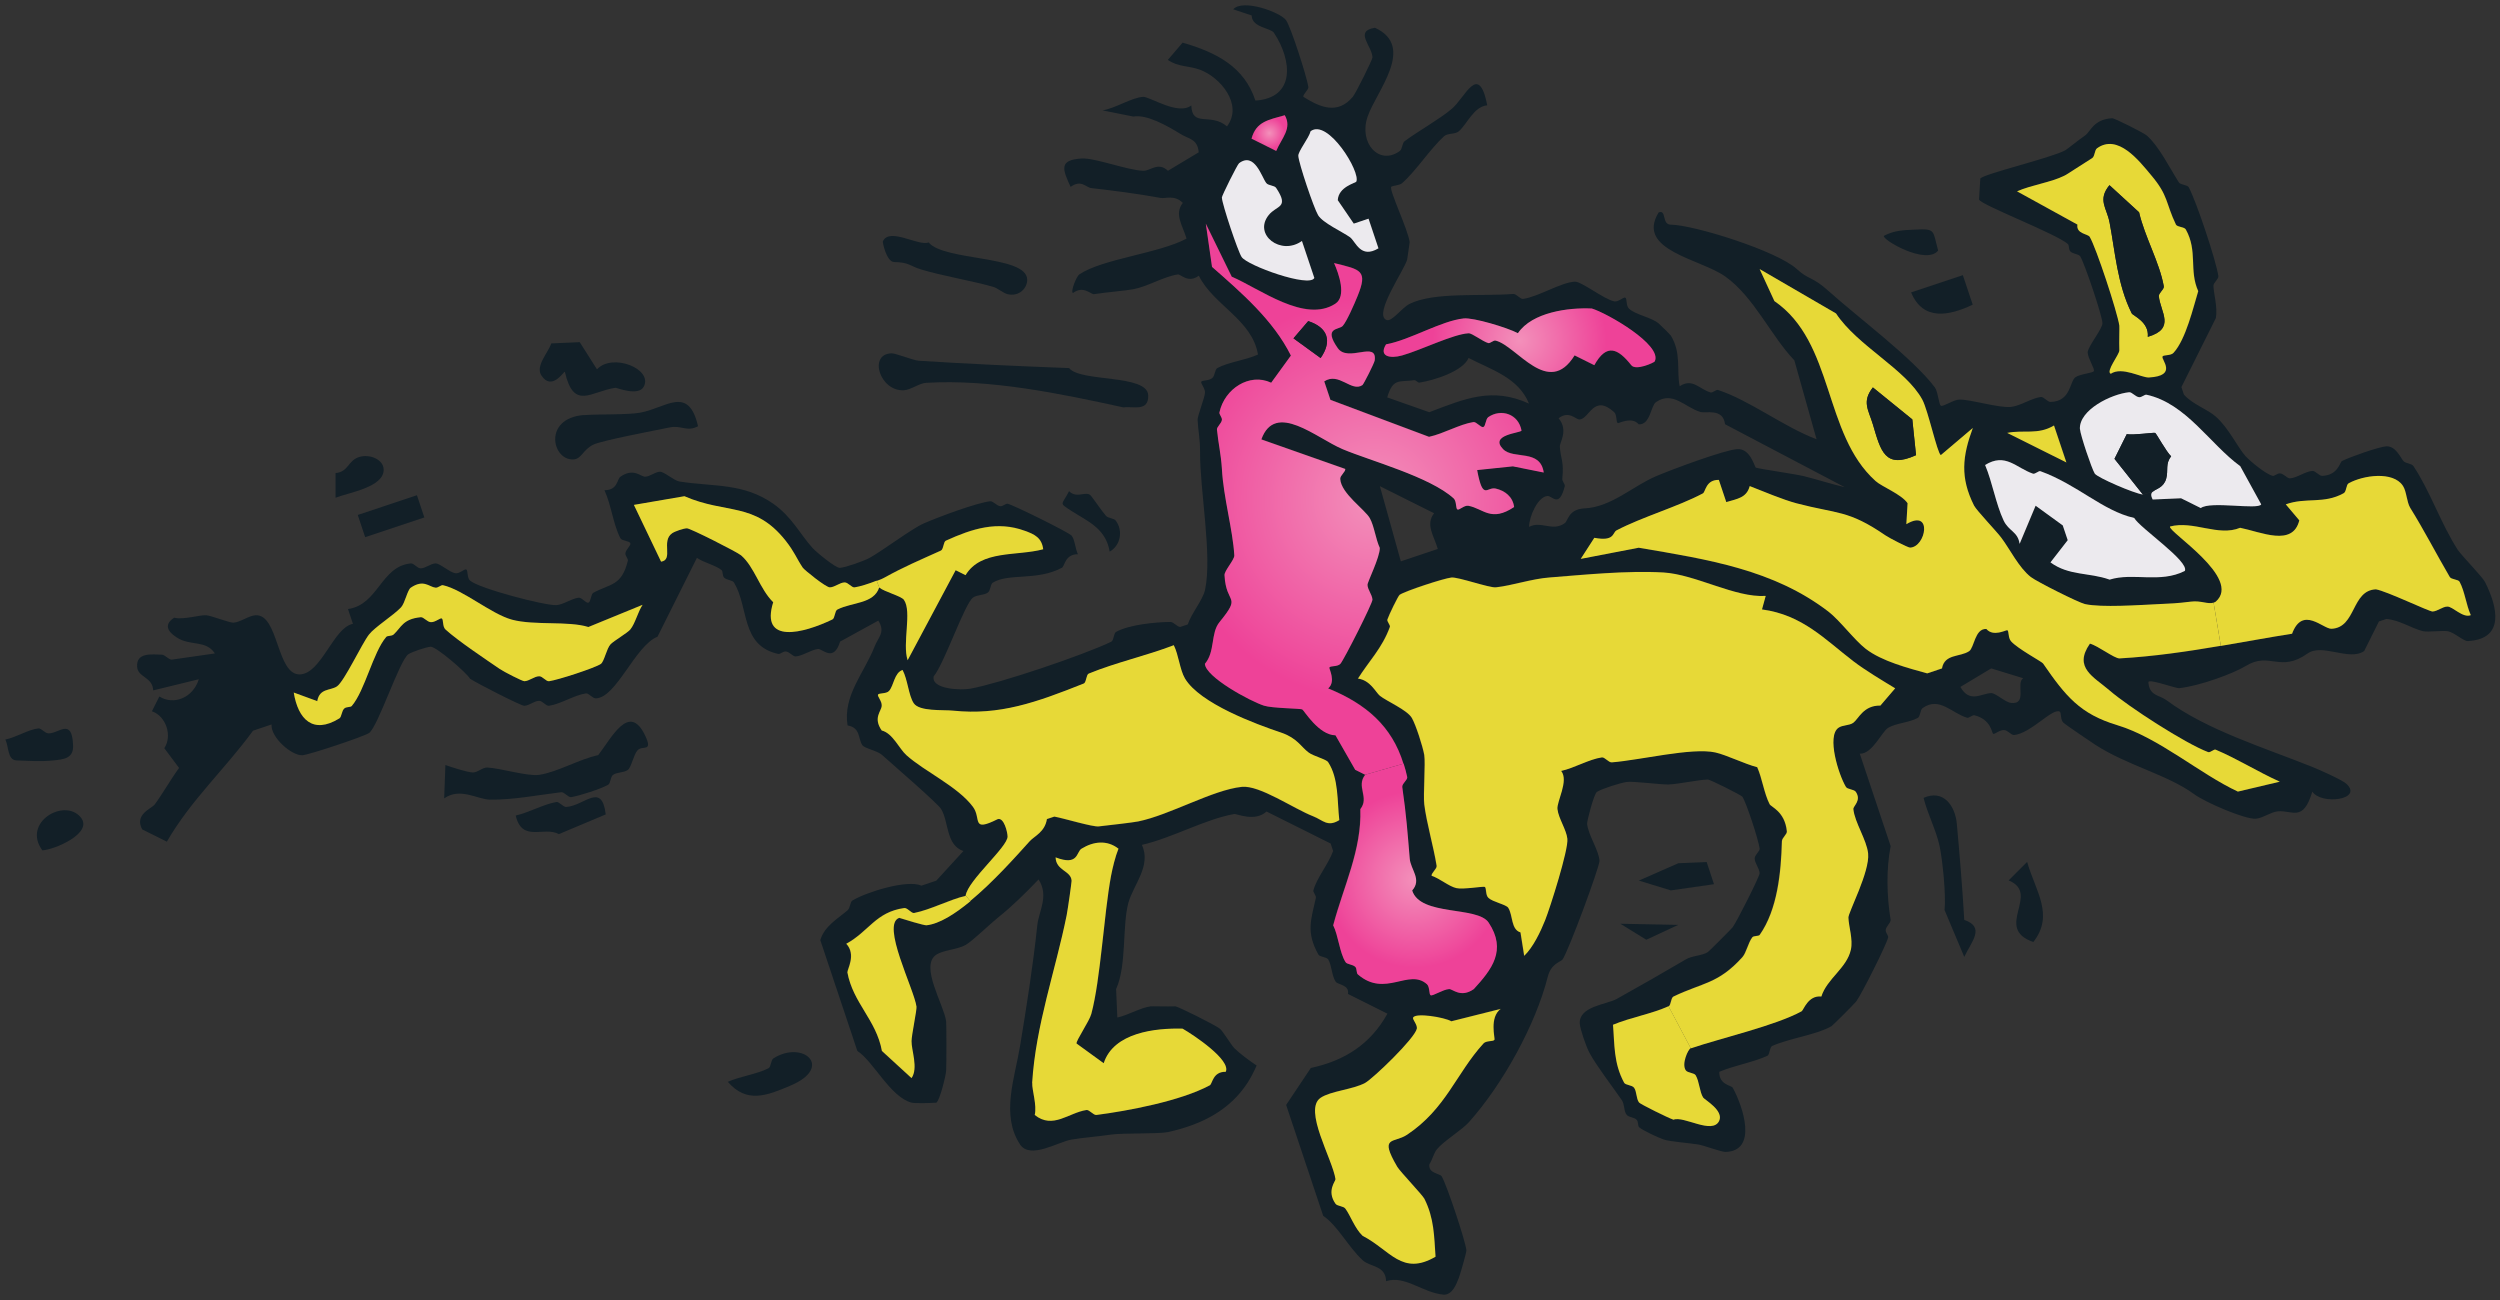 <?xml version="1.0" encoding="UTF-8"?><svg id="Layer_2" xmlns="http://www.w3.org/2000/svg" xmlns:xlink="http://www.w3.org/1999/xlink" viewBox="0 0 242.14 125.92"><rect x="0" y="0" width="242.14" height="125.92" fill="#333333" stroke="none"/><defs><style>.cls-1{fill:url(#New_Gradient_Swatch_3-2);}.cls-2{fill:url(#New_Gradient_Swatch_3-4);}.cls-3{fill:url(#New_Gradient_Swatch_3-3);}.cls-4{fill:#e7d937;}.cls-5{fill:#eceaee;}.cls-6{fill:#121f27;}.cls-7{fill:url(#New_Gradient_Swatch_3);}</style><radialGradient id="New_Gradient_Swatch_3" cx="133.11" cy="48.35" fx="133.11" fy="48.35" r="22.15" gradientUnits="userSpaceOnUse"><stop offset="0" stop-color="#f390ba"/><stop offset=".88" stop-color="#ee4298"/></radialGradient><radialGradient id="New_Gradient_Swatch_3-2" cx="137.05" cy="85.18" fx="137.05" fy="85.18" r="9.72" xlink:href="#New_Gradient_Swatch_3"/><radialGradient id="New_Gradient_Swatch_3-3" cx="122.95" cy="12.89" fx="122.95" fy="12.89" r="1.73" xlink:href="#New_Gradient_Swatch_3"/><radialGradient id="New_Gradient_Swatch_3-4" cx="147.18" cy="32.96" fx="147.18" fy="32.96" r="9.56" xlink:href="#New_Gradient_Swatch_3"/></defs><g id="Layer_1-2"><path class="cls-6" d="M7.8,79.14c-1.6-1.87-5.68.53-3.7,3.22,1.11-.04,5.03-1.66,3.7-3.22Z"/><path class="cls-6" d="M.51,71.62c.34.62.2,2,1.08,2.03,1.14.03,2.3.14,3.58,0,.99-.1,1.95-.18,1.91-1.43-.09-2.79-1.41-1.14-2.39-1.19-.35-.01-.68-.5-.96-.48-.99.1-2.18.88-3.22,1.08Z"/><path class="cls-6" d="M178.64,47.18c-1.31-.31-2.6-.73-3.92-1.06-.85-.21-4.44-.72-4.66-.83-.12-.06-.52-1.87-1.79-1.79-1.24.07-6.37,1.98-7.88,2.63-2.24.95-4.33,2.99-6.92,3.11-1.57.08-1.58,1.19-1.91,1.43-1.19.86-2.29-.26-3.46.36,0-1.01.86-2.94,1.79-2.99.47-.03,1.12,1.23,1.67-.96.04-.18-.27-.46-.24-.72.17-1.72-.16-1.87-.24-3.1-.03-.42.86-1.56-.12-2.75,1.03-.78,1.64.13,2.03.12.95-.05,1.35-2.51,3.34-.72.3.26.18.98.36,1.07.1.05,1.35-.68,2.03.12,1.12.07,1.17-1.8,1.67-2.15,1.63-1.12,2.81.51,4.3.95.52.16,2.2-.4,2.39,1.19l11.56,6.08ZM14.96,77.94c-.29.38-1.97.94-1.19,2.39l2.39,1.19c2.36-4.07,5.57-6.95,8.35-10.75l1.79-.6c-.09,1.26,1.96,3.04,2.99,2.98.65-.04,5.9-1.79,6.45-2.15.86-.57,2.96-7.08,3.82-7.64.35-.23,1.73-.69,2.15-.72.52-.03,3.44,2.47,3.82,3.1.62.42,4.96,2.64,5.25,2.62.49-.02.95-.47,1.43-.48.33-.01.67.52.96.48,1.15-.17,2.43-1.03,3.58-1.2.28-.04.63.49.96.48,1.99-.05,3.8-5.1,5.97-5.97l3.82-7.64c.67.47,1.83.72,2.39,1.19.14.12.06.53.24.72.25.26.81.24.96.48,1.47,2.43.63,6.12,4.3,6.92.19.03.46-.27.72-.24.36.03.68.49.96.48.65-.04,1.45-.63,2.15-.72.45-.05,1.51,1.34,2.15-.72l3.7-2.03c.71,1.12.01,1.57-.36,2.51-.99,2.54-3.08,4.74-2.62,7.64,1.27.22,1.01,1.27,1.43,1.91.22.32,1.48.55,1.91.95,1.05.94,5.42,4.71,5.73,5.25.75,1.24.45,3.48,2.15,4.06l-2.63,2.87-1.43.48c-1.36-.61-5.29.6-6.69,1.44-.23.14-.2.73-.48.96-1.02.86-2.21,1.52-2.63,2.87l3.59,10.74c1.57,1.02,3.21,4.49,5.26,5.01.34.08,1.86.04,2.39,0,.34-.23.92-2.6.95-3.1.04-.71.03-4.54,0-4.78-.23-1.65-2.58-5.36-.96-6.45.71-.47,2.07-.49,2.87-.96.67-.39,2.37-2.05,3.1-2.63,1.35-1.07,2.69-2.39,3.94-3.7,1.03,1.58.03,3.06-.12,4.42-.41,3.9-1.07,8.07-1.67,11.7-.5,3.07-1.89,6.7,0,9.55.99,1.48,3.72-.28,5.01-.48,1-.17,2.51-.29,3.82-.48,1.07-.16,4.56-.05,5.49-.24,3.35-.74,6.03-2.16,7.74-4.82.31-.5.6-1.04.85-1.63-.64-.42-1.65-1.17-2.15-1.67-.35-.36-1.12-1.68-1.43-1.91-.43-.34-4.06-2.16-4.3-2.15-.79.03-2.26-.02-2.39,0-1.01.14-2.15.85-3.22,1.08l-.12-2.75c1.04-2.29.58-6.1,1.19-8.36.49-1.76,2.24-3.57,1.31-5.61,2.91-.66,6.12-2.49,8.95-2.99.23-.04,1.99.8,3.12-.24l6.21,3.1.24.72c-.44,1.26-1.6,2.62-1.91,3.82-.05.18.28.49.24.72-.47,2.13-.97,3.31.24,5.49.13.25.79.22.96.48.35.6.34,1.61.72,2.15.2.31,1.34.28,1.19,1.19l3.82,1.91c-1.65,2.97-4.15,4.55-7.42,5.26l-2.39,3.58,3.59,10.74c1.42.97,2.4,2.98,3.82,4.3.74.68,2.23.48,2.27,2.03,1.84-.61,3.57,1.16,5.63,1.31.82-.03,1.18-1.03,1.43-1.67.18-.51.73-2.43.72-2.63-.12-1-1.89-6.3-2.39-7.16-.18-.3-1.35-.28-1.19-1.19.29-.43.41-1.06.72-1.43.61-.77,2.4-1.85,3.1-2.63,3.26-3.64,6.46-9.42,7.64-14.09.32-1.28,1.25-1.43,1.43-1.67.27-.37,1.17-2.61,2-4.83.82-2.21,1.58-4.42,1.58-4.72-.06-1.02-1.08-2.48-1.2-3.58-.03-.24.66-2.91.95-3.1.45-.3,2.25-.87,2.87-.96.65-.1,3.24.26,4.06.24,1.05-.04,2.76-.44,3.82-.48.18-.01,3.24,1.51,3.34,1.67.4.61,1.55,4.14,1.67,5.01.04.27-.49.63-.48.96,0,.46.45.95.48,1.43.02.29-2.24,4.76-2.62,5.25-.1.13-2.25,2.29-2.39,2.39-.54.36-1.56.35-2.15.72-2.02,1.19-4.64,2.69-6.68,3.82-.99.55-3.68.71-3.58,2.39.03.54.64,2.31.96,2.87.68,1.25,2.24,3.28,3.11,4.54.29.42.18,1.1.48,1.43.2.25.72.22.96.48.18.19.09.58.24.72.37.32,1.83,1,2.39,1.19.58.2,2.57.35,3.34.48.58.1,2.21.72,2.63.72,3.16-.08,1.7-4.4.71-6.21-.15-.26-1.33-.27-1.31-1.55,1.47-.62,3.23-.9,4.66-1.55.24-.11.21-.85.48-.96,1.69-.75,4.32-1.08,5.73-1.91.15-.1,2.18-2.12,2.39-2.39.5-.65,2.94-5.51,3.1-6.21.03-.19-.27-.46-.24-.72.03-.34.45-.63.48-.96-.38-2.29-.44-4.94,0-7.16l-2.99-8.95c1.22.04,2.12-2.13,2.75-2.51.78-.46,2.05-.5,2.87-.96.25-.13.21-.77.48-.96,1.61-1.13,2.83.52,4.3.95.18.05.5-.3.72-.24,1.61.41,1.67,1.73,1.79,1.79.16.08.63-.39,1.07-.36.35.01.68.5.96.48,1.64-.16,3.7-2.63,4.42-2.27.18.09.05.8.36,1.07.33.3,2.66,1.85,3.1,2.15,3.11,2.01,7.01,2.9,9.55,4.77,1.14.83,4.91,2.44,5.97,2.39.65-.04,1.46-.65,2.15-.72,1.4-.13,2.45,1.09,3.34-1.91.85,1.31,4.9.8,3.34-.72-.38-.39-2.62-1.38-3.34-1.67-4.56-1.83-10.25-3.58-14.09-6.44-.75-.56-1.7-.41-1.79-1.79.13-.31,2.67.64,2.99.6,1.98-.21,5.25-1.42,6.45-2.15,2.31-1.42,3.3.69,5.97-1.2,1.43-1.03,4.02.76,5.49-.24l1.43-2.87.72-.24c1.24.08,2.52.95,3.58,1.19.43.09,1.91-.09,2.39,0,.58.1,1.52.97,1.91.95,3.62-.18,2.91-3.29,1.67-5.73-.22-.46-2.26-2.55-2.63-3.1-1.64-2.54-2.69-5.72-4.3-8.12-.15-.25-.71-.23-.96-.48-.29-.32-.74-1.48-1.67-1.43-.67.03-3.58,1.05-4.3,1.43-.18.09-.37,1.38-1.91,1.43-.31,0-.65-.51-.96-.48-.69.06-1.5.68-2.15.72-.28.01-.6-.45-.96-.48-.26-.03-.54.28-.72.24-.67-.17-2.15-1.39-2.63-1.91-.74-.82-1.64-2.74-2.87-3.82-.83-.74-2.31-1.22-3.1-2.15l-.24-.72,3.34-6.69c.17-1.07-.19-2.21-.24-3.1-.01-.33.52-.67.48-.96-.22-1.5-2.14-7.26-2.87-8.6-.13-.25-.79-.22-.96-.48-.88-1.38-1.94-3.53-3.11-4.54-.3-.26-3.15-1.69-3.34-1.67-1.83.1-2.1,1.31-2.63,1.67-.65.45-1.8,1.38-1.91,1.43-1.39.76-8,2.31-8.24,2.75l-.12,2.03c.21.53,7.41,3.28,8.6,4.3.14.12.06.53.24.72.25.26.81.24.96.48.43.7,2.12,5.71,2.15,6.45.04.55-1.44,2.29-1.43,2.87.03.57.71,1.59.6,1.79-.1.2-1.32.27-1.79.6-.56.4-.42,2.33-2.39,2.39-.33.01-.67-.52-.96-.48-.92.12-1.95.85-2.87.96-1.18.13-3.84-.72-5.01-.71-.55,0-1.57.71-1.79.6s-.27-1.35-.6-1.79c-2.12-2.82-7.47-6.79-10.27-9.31-1.64-1.48-1.91-1.05-3.1-2.15-1.93-1.76-9.95-4.26-12.18-4.29-.93,0-.39-1.48-1.19-1.19-2.27,3.68,4.08,4.51,6.45,6.21,2.79,1.99,4.42,5.75,6.69,8.12l2.15,7.64c-3.12-1.16-6.5-3.78-9.55-4.77-.18-.05-.51.3-.72.24-1.08-.32-1.75-1.42-2.99-.6-.3-1.59.17-3.21-.84-4.89-.04-.08-1.06-1.09-1.19-1.19-.68-.59-2.24-.84-2.87-1.43-.31-.28-.18-.98-.36-1.07s-.67.44-1.07.36c-.98-.19-3.18-1.94-3.82-1.91-1.38.08-3.47,1.44-5.01,1.67-.28.04-.65-.5-.96-.48-3.1.25-7.67-.21-10.03.96-.8.4-1.74,1.81-2.27,1.55-1.25-.58,1.81-4.9,2.03-5.85.02-.17.24-1.57.24-1.67-.13-1.18-1.98-4.99-1.79-5.37.33-.16.81-.12,1.07-.36,1.32-1.15,2.72-3.33,4.06-4.54.34-.31,1.07-.16,1.43-.48.82-.72,1.44-2.39,2.75-2.51-.85-4.23-2.11-.77-3.46.36-1.19,1-3.25,2.15-4.54,3.11-.25.18-.22.77-.48.96-1.99,1.44-4-.77-3.11-3.34.84-2.45,4.7-6.78.71-8.6-2.05.32-.28,1.75-.24,2.87,0,.21-1.61,3.47-1.91,3.82-1.47,1.75-3.16,1.02-4.78,0-.08-.24.52-.67.48-.96-.16-1.04-1.68-5.74-2.15-6.45-.52-.77-4.19-2.12-5.13-1.07l1.79.6c.01,1.17,1.83,1.2,2.15,1.67,1.79,2.69,2.09,6.32-1.79,6.57-1.08-3.29-3.8-4.67-7.05-5.61l-1.43,1.67c1,.7,1.96.54,3.1.95,1.97.72,4.22,3.37,2.63,5.49-1.62-1.37-3.37.15-3.46-2.03-1.26,1-4.03-.86-4.66-.83-1.11.06-2.71,1.12-3.94,1.31l2.99.6c1.28-.24,3.28.89,4.54,1.67.84.53,1.67.47,1.79,1.79l-2.98,1.79c-.95-.9-1.72.03-2.39,0-1.51-.04-4.69-1.27-5.97-1.19-2.21.14-1.87,1.01-1.07,2.75,1.06-.75,1.45.06,2.03.12,2.19.25,4.37.53,6.69.95.43.09,1.35-.33,2.15.48-.86,1.1-.01,2.19.36,3.46-2.69,1.44-8.14,1.95-10.39,3.47-.26.17-.88,1.67-.61,1.8,1.02-.77,1.75.16,2.04.11,1.29-.2,3.12-.34,3.82-.48,1.4-.27,2.92-1.22,4.3-1.43.28-.04,1,.9,2.03.12,1.39,2.84,5.17,4.26,5.73,7.64-1.21.55-2.85.72-3.94,1.31-.24.13-.22.72-.48.96-.33.29-.99.2-1.07.36-.09.16.38.64.36,1.07-.04.51-.74,2.27-.72,2.63.06,1.16.24,1.73.24,3.1-.03,3.69,1.2,10.05.48,13.37-.22.99-1.33,2.27-1.67,3.34l-.73.24c-.29.02-.63-.49-.96-.48-1.37.01-3.98.25-5.25.96-.25.13-.22.84-.48.96-2.78,1.32-10.61,3.97-13.61,4.54-.94.18-3.85.06-3.58-1.19,1.04-1.26,3-7.07,3.82-7.64.4-.28,1.06-.2,1.43-.48.27-.19.23-.81.48-.96,1.53-.94,4.28-.15,6.69-1.44.27-.14.29-1.32,1.55-1.31-.27-.56-.29-1.38-.6-1.79-.19-.28-5.64-2.98-6.21-3.1-.18-.04-.46.27-.72.24-.35-.05-.68-.5-.96-.48-1.28.13-5.04,1.53-6.45,2.15-1.13.49-4.03,2.67-5.25,3.34-.55.3-2.33.93-2.87.96-.41.02-2.24-1.49-2.63-1.91-1.2-1.32-2.01-3.03-3.82-4.3-2.88-2.02-5.76-1.64-9.07-2.15-.56-.09-1.5-.97-1.91-.95-.49.02-.95.47-1.43.48-.43.01-1.11-.89-2.39,0-.34.23-.24,1.31-1.55,1.31.66,1.42.85,3.33,1.55,4.66.13.25.88.24.96.48.07.21-.43.59-.48.96-.03.26.28.54.24.72-.6,2.47-1.7,2.22-3.34,3.11-.25.13-.24.88-.48.96s-.66-.53-.96-.48c-.71.1-1.51.69-2.15.72-1.04.07-7.5-1.61-8.36-2.38-.31-.28-.18-.98-.36-1.07s-.67.44-1.07.36c-.58-.1-1.5-.97-1.91-.95-.49.02-.97.47-1.43.48-.33.01-.67-.51-.96-.48-2.91.27-3.14,4-6.09,4.42l.48,1.43c-1.89.36-3.05,4.82-5.13,4.9-2.28.08-2.05-5.85-4.3-5.73-.67.04-1.48.68-2.15.72-.36.02-2.13-.68-2.63-.72-.66-.04-2.18.46-3.1.24-.89.56-.82,1.23.24,1.91,1.33.87,2.81.21,3.7,1.55l-4.18.6c-.32,0-.64-.47-.96-.48-.92-.02-2.51-.26-2.39,1.19.07,1.02,1.52.97,1.55,2.27l4.42-1.08c-.55,1.79-2.42,2.55-3.82,1.67l-.72,1.43c1.37.47,2,2.37,1.2,3.58l1.43,1.91c-.82,1.12-1.61,2.53-2.39,3.58ZM32.87,69.58c-2.56,1.58-4,.09-4.42-2.51l2.27.83c.22-1.27,1.27-1.01,1.91-1.43.72-.49,2.41-4.12,3.1-5.02.58-.74,2.38-1.86,3.1-2.63.4-.43.62-1.68.95-1.91,1.24-.85,1.77-.08,2.39,0,.26.03.54-.28.72-.24,1.92.42,4.66,2.79,6.69,3.34,2.18.58,5.46.1,7.4.71l5.25-2.15c-.47.69-.71,1.8-1.19,2.39-.26.32-1.58,1.09-1.91,1.43-.4.43-.62,1.68-.95,1.91-.61.4-4.14,1.55-5.01,1.67-.28.04-.63-.49-.96-.48-.48.01-.94.46-1.43.48-.18.01-2-.92-2.39-1.19-1.24-.85-4.11-2.76-5.25-3.82-.31-.28-.18-.98-.36-1.07-.16-.08-.63.39-1.07.36-.36-.03-.68-.5-.96-.48-1.75.17-1.89,1-2.63,1.67-.19.18-.6.1-.72.24-1.28,1.49-2.06,5.2-3.34,6.69-.12.14-.53.06-.72.24-.27.24-.24.81-.48.96ZM64.03,54.4l-2.63-5.49,4.89-.84c4.07,1.77,6.79.52,9.79,4.29.92,1.15,1.04,1.66,1.67,2.63.16.24,2.25,1.92,2.63,1.91.49-.02.97-.47,1.43-.48.33-.01.69.52.96.48.49-.06,1.42-.36,2.14-.65.3-.1.56-.22.73-.31,1.97-1.09,3.26-1.62,5.49-2.63.26-.12.23-.84.48-.96,2.59-1.18,4.99-1.93,7.64-.96.96.34,1.65.68,1.79,1.79-2.56.69-6.04.04-7.52,2.51l-.96-.48-4.65,8.72c-.54-1.63.44-4.71-.36-5.85-.26-.38-1.85-.76-2.39-1.19-.52,1.62-2.63,1.42-4.06,2.15-.25.13-.22.84-.48.96-2.82,1.35-7.01,2.44-5.73-1.67-1.31-1.29-1.8-3.41-3.11-4.54-.39-.33-4.96-2.64-5.25-2.62-.33.01-1.16.29-1.43.48-1.09.75.16,2.57-1.07,2.75ZM85.41,101.79c-.54-3.02-2.81-4.64-3.35-7.64-.05-.25.87-1.68-.12-2.75,2.19-1.19,2.84-3.07,5.61-3.46.3-.05.69.53.96.48,1.65-.33,3.36-1.27,5.01-1.67.22-1.48,4.09-4.73,4.06-5.73,0-.41-.34-1.88-.96-1.67-2.6,1.3-1.55-.06-2.39-1.19-1.47-1.98-4.67-3.42-6.45-5.01-.71-.64-1.32-2.11-2.39-2.39-.86-1.24-.04-1.85,0-2.39.03-.44-.44-.92-.36-1.07.09-.18.81-.06,1.07-.36.47-.52.51-1.76,1.31-2.03.49.93.57,2.46,1.08,3.22.55.81,2.84.61,3.82.72,4.5.47,8.04-.79,12.65-2.63.25-.1.23-.86.48-.96,2.66-1.09,5.56-1.72,8.24-2.75.47.97.57,2.36,1.08,3.22,1.44,2.42,6.88,4.42,9.33,5.25,1.54.53,1.9,1.36,2.63,1.91.49.38,1.71.66,1.91.95,1.04,1.58.87,3.84,1.08,5.61-1.14.71-1.59,0-2.51-.36-1.95-.76-5.19-3.04-6.93-2.86-2.82.29-6.95,2.72-10.04,3.35-.48.09-2.85.37-3.82.48-.59.06-3.36-.78-4.3-.95l-.72.24c-.19,1.26-1.22,1.65-1.67,2.15-1.38,1.52-3.57,3.98-5.76,5.79-1.51,1.25-3.01,2.2-4.26,2.33-.21.02-2.1-.54-2.63-.72-1.79.61,1.43,6.87,1.67,8.6.04.33-.47,2.76-.48,3.34-.02.89.67,2.61,0,3.58l-2.87-2.63ZM100.22,108c.23-.94-.28-2.44-.24-3.1.34-5.59,2.28-10.96,3.34-16.24.1-.53.48-3.18.48-3.34-.05-.99-1.51-.95-1.55-2.27,2.23.86,1.98-.51,2.51-.84,1.17-.72,2.48-.86,3.58,0-.31.77-.56,1.81-.72,2.63-.7,3.78-1,10.02-1.91,13.37-.19.71-1.52,2.61-1.43,2.87l2.63,1.91c.96-2.98,5.01-3.41,7.64-3.35,1.08.62,4.71,3.04,4.18,4.18-1.27-.02-1.28,1.17-1.55,1.31-2.85,1.53-7.96,2.48-10.98,2.87-.29.03-.67-.52-.96-.48-1.74.26-3.27,1.89-5.01.48ZM129.36,116.58c-.89-1.26.03-2.18,0-2.39-.28-1.95-3.14-6.73-1.44-7.88,1-.67,3.1-.79,4.31-1.44.77-.42,4.8-4.29,5.01-5.26.06-.4-.45-.9-.36-1.07.23-.49,3.04-.04,3.7.36l4.78-1.2c-1.12.82-.53,2.85-.6,2.99-.1.18-.81.06-1.07.36-2.65,2.91-3.61,6.31-7.4,8.84-1.3.87-2.74.05-.95,3.1.27.47,2.41,2.7,2.63,3.1.95,1.89.94,3.62,1.08,5.61-3.25,1.9-4.38-.65-7.06-2.02-.77-.71-1.19-1.99-1.67-2.63-.19-.27-.77-.22-.96-.48ZM122.43,68.35c-1.35-.43-5.69-2.78-5.73-4.06,1.03-1.19.55-2.99,1.43-4.06,2.19-2.69.63-1.6.48-4.54-.03-.42.96-1.48.95-1.91-.14-2.46-1.06-5.65-1.2-8.36-.1-1.54-.34-2.41-.48-3.82-.04-.27.43-.59.48-.96.01-.25-.29-.53-.24-.72.5-2.29,2.92-3.86,5.01-2.87l1.91-2.63c-1.71-3.43-4.78-6.08-7.64-8.59l-.6-4.18,2.51,5.13c2.73,1.18,7.09,4.53,10.03,2.62,1.12-.72.33-2.93-.12-3.94,2.6.64,3.3.71,2.27,3.22-.29.71-1.04,2.44-1.43,2.87-.36.4-1.91.11-.48,2.15.99,1.43,3.84-.77,3.58,1.19-.04.26-1.08,2.32-1.19,2.39-1.07.72-2.27-1.3-3.7-.36l.6,1.79,9.55,3.58c1.41-.3,2.93-1.21,4.3-1.43.28-.04.72.56.96.48.22-.07.21-.77.48-.96,1.23-.84,2.93-.33,3.22,1.31-.12.24-3.15.39-1.79,1.79,1.01,1.04,3.6-.06,3.94,2.27l-2.99-.6-3.46.36c.56,3.01.93,1.6,1.79,1.79.9.2,1.67.79,1.79,1.79-2.22,1.49-2.96.16-4.42-.12-.41-.08-.9.45-1.07.36s-.06-.79-.36-1.07c-2.29-2.1-8.12-3.66-10.75-4.77-2.53-1.06-6.54-4.68-7.88-.95l8.12,2.86c.08.24-.5.63-.48.96.06,1.41,2.4,2.98,2.87,3.82.43.8.54,1.97.96,2.87.02.91-1.2,3.3-1.19,3.58.02.49.45.95.48,1.43.02.34-2.76,5.83-3.1,6.21-.28.31-.98.18-1.07.36-.06.1.67,1.35-.12,2.03,3.66,1.48,6.17,3.64,7.29,7.29.14.42.25.86.35,1.31.04.27-.53.66-.48.96.4,2.79.5,4.39.72,6.92.07,1.07,1.2,2.02.24,3.1.79,2.51,6.32,1.49,7.4,3.1,1.79,2.69.3,4.56-1.43,6.45-1.26.89-2.04-.01-2.39,0-.59.03-1.59.7-1.79.6-.18-.09-.07-.81-.36-1.07-1.75-1.57-4.05,1.33-6.69-.95-.15-.11-.07-.52-.24-.72-.25-.26-.83-.24-.96-.48-.57-.92-.68-2.53-1.2-3.58.99-3.75,2.76-7.27,2.62-11.22.91-1.15-.45-2.2.48-3.34l-.96-.48-1.91-3.34c-1.63-.02-3.04-2.4-3.22-2.51-.18-.09-2.96-.11-3.7-.36ZM133.65,67.39c-.41-.33-.92-1.52-2.15-1.67,1.05-1.68,2.36-2.96,3.1-5.02.05-.18-.31-.53-.24-.72.15-.45,1.04-2.29,1.19-2.39.56-.37,4.26-1.59,5.01-1.67.64-.06,3.66,1.02,4.3.95,1.6-.17,3.46-.82,5.25-.96,3.25-.25,7.42-.68,10.98-.48,3.13.18,6.98,2.47,9.91,2.27l-.36,1.31c3.91.52,6.1,2.91,8.84,5.01,1.15.88,2.79,1.85,4.06,2.63l-1.43,1.67c-1.65-.03-2.12,1.3-2.63,1.67-.39.28-1.03.19-1.43.48-1.16.8,0,4.53.72,5.73.15.25.79.22.96.48.57.86-.27,1.37-.24,1.67.13,1.3,1.29,2.97,1.43,4.3.18,1.75-1.93,5.74-1.91,6.21.03.89.46,2.12.24,3.1-.4,1.79-2.32,2.8-2.86,4.54-1.29-.13-1.72,1.32-1.91,1.43-2.53,1.37-7.7,2.57-10.74,3.59-.24.08-.91,1.53-.48,2.15.18.25.81.23.96.48.35.61.36,1.59.72,2.15.14.22,2.03,1.26,1.55,2.27-.66,1.35-3.42-.52-4.42-.12-.5-.16-3.24-1.52-3.34-1.67-.28-.4-.2-1.06-.48-1.43-.2-.26-.83-.24-.96-.48-1.04-1.91-.91-3.78-1.08-5.61,1.7-.72,3.72-1.04,5.37-1.79.24-.11.22-.84.48-.96,2.83-1.36,4.34-1.22,6.68-3.82.38-.44.55-1.38.95-1.91.12-.17.6-.08.72-.24,1.73-2.47,2.07-6.08,2.15-9.07,0-.33.51-.67.48-.96-.19-1.93-1.53-2.34-1.67-2.63-.53-1.05-.71-2.47-1.2-3.58-1.21-.31-3.01-1.2-4.06-1.43-2.27-.5-7.3.74-10.03.96-.31.02-.67-.52-.96-.48-1.25.18-2.66,1.04-3.94,1.31.77.95-.45,2.98-.36,3.7.1.9.86,1.97.96,2.87.12,1.05-1.68,6.7-2.15,7.88-.45,1.13-1.16,2.63-2.03,3.46l-.36-2.27c-.94-.28-.72-1.67-1.19-2.39-.22-.32-1.48-.55-1.91-.95-.31-.28-.18-.98-.36-1.07-.14-.07-2.11.27-2.75.12-.74-.17-1.61-.94-2.39-1.19-.08-.24.51-.67.48-.96-.29-1.88-.98-4.17-1.2-5.97-.11-.88.13-3.99,0-4.78-.15-.85-.8-2.9-1.2-3.58-.46-.78-2.45-1.62-3.1-2.15ZM120.26,24.89c-.36-.53-1.88-5.09-1.91-5.73-.01-.18,1.51-3.22,1.67-3.34,1.5-1.13,2.19,1.34,2.63,1.91.19.27.79.22.96.48,1.32,1.96.06,1.66-.72,2.63-1.52,1.9,1.19,3.96,3.22,2.51l1.2,3.58c-.47.97-6.5-1.2-7.04-2.03ZM123.6,14.62l-2.39-1.19c.45-1.68,1.67-1.82,3.22-2.27.72,1.27-.3,2.22-.83,3.46ZM135.68,54.37l-2.03-7.28,5.25,2.62c-.86,1.1-.01,2.19.36,3.46l-3.58,1.2ZM127.67,20.83c-.42-.71-1.87-5.01-1.91-5.73-.03-.44,1.02-1.72,1.19-2.39,1.67-1.25,4.88,3.98,4.42,4.89-.06.12-1.73.49-1.79,1.79l1.55,2.27,1.43-.48.96,2.87c-1.74,1.05-2.19-.66-2.75-1.07-.72-.52-2.67-1.4-3.1-2.15ZM138.42,39.92l-4.06-1.43c.57-1.92,1.16-1.45,2.63-1.67.14-.01.33.25.48.24,1.48-.23,4.24-1.12,4.77-2.39,2.21,1.15,4.83,1.9,5.85,4.42-3.56-1.62-6.18-.49-9.67.84ZM135.79,34.43c-1.18.33-2.26.08-1.55-1.07,2.34-.43,5.31-2.27,7.52-2.51.95-.1,4.23.89,5.25,1.43,1.38-2.04,4.9-2.5,7.16-2.39,1.42.42,6.9,3.53,6.09,5.13-.05.1-1.83.93-2.27.36-1.28-1.61-2.38-2.16-3.58,0l-1.91-.95c-2.54,4.11-5.58-.91-7.64-1.43-.22-.06-.53.29-.72.24-.59-.18-1.57-.97-1.91-.95-1.5.09-4.63,1.64-6.45,2.15ZM158.72,53.05l-5.61,1.08,1.31-2.03c1.99.38,1.74-.5,2.15-.72,2.5-1.31,5.93-2.3,8.36-3.58.27-.14.27-1.33,1.55-1.31l.72,2.15c1.07-.32,1.97-.41,2.27-1.55,1.35.53,3.19,1.31,4.54,1.67,3.95,1.04,4.98.63,8.6,3.1.39.27,2.19,1.19,2.39,1.19,1.54-.05,2.21-3.81-.36-2.27l.12-2.03c-.61-.88-2.49-1.59-3.1-2.15-5.09-4.57-3.96-13.42-9.8-17.43l-1.43-3.1,7.4,4.3c2.08,3.15,6.76,5.41,8.36,8.35.57,1.05,1.44,5.17,1.79,5.37l3.1-2.63c-1.01,2.74-1.25,4.8.12,7.52.24.48,2.15,2.47,2.63,3.1.84,1.11,1.7,2.91,2.87,3.82.58.45,4.61,2.48,5.25,2.62,1.59.35,5.25.09,7.16,0,1.13-.05,1.74-.07,3.1-.24.96-.12,1.65.28,2.19.1.07-.02.13-.06.2-.1,2.64-2.27-4.69-6.81-4.42-7.28,2.3-.62,4.66,1,6.81.12,2.04.41,5.1,1.86,5.73-.72l-1.31-1.55c1.97-.71,3.67,0,5.61-1.08.27-.14.22-.82.48-.96,1.43-.79,4.31-1.19,5.25.24.36.54.35,1.56.72,2.15,1.33,2.14,2.5,4.42,3.82,6.68.15.26.84.22.96.48.49.93.63,2.23,1.08,3.22-.76.32-1.76-.86-2.27-.83-.48.01-.95.45-1.43.48-.36,0-4.46-1.98-5.49-2.15-2.39.1-1.89,3.72-4.3,3.82-.82.03-2.81-2.26-3.82.48-2.32.36-4.61.79-6.9,1.18-3.23.55-6.47,1.03-9.81,1.22-.49.02-2.1-1.24-2.87-1.43-1.63,2.33.37,3.21,1.91,4.54,1.79,1.54,7.29,5.11,9.55,5.97.2.06.56-.32.72-.24,2.12.9,4.1,2.16,6.21,3.1l-4.06.96c-3.69-1.72-7.65-5.23-11.7-6.44-3.58-1.08-4.98-2.78-7.17-5.97-.12-.17-2.46-1.42-3.1-2.15-.29-.33-.18-1-.36-1.07-.1-.05-1.35.68-2.03-.12-1.12-.07-1.17,1.82-1.67,2.15-.88.59-2.37.24-2.63,1.67l-1.43.48c-1.74-.48-4.38-1.14-5.97-2.39-1.07-.84-2.49-2.74-3.58-3.58-5.31-4.08-11.67-5.06-18.39-6.2ZM189.88,66.53l2.98-1.79,3.1.95c-.75.48.46,2.58-1.19,2.39-.55-.06-1.48-.96-1.91-.95-.97.03-2.07,1.01-2.99-.6ZM194.06,50.41c-.76-1.64-1.08-3.69-1.79-5.37,1.99-1.24,3.01.27,4.66.83.2.06.54-.31.72-.24,3.57,1.3,6.03,3.84,9.08,4.53.52.95,5.37,4.21,4.9,5.13-2.41,1.22-5.01.13-7.28.84-2-.71-3.95-.36-5.73-1.67l1.67-2.15-.48-1.43-2.63-1.91-1.55,3.7c-.17-1.2-1.05-1.21-1.55-2.27ZM200.15,44.8l-5.73-2.86c1.58-.33,2.97.22,4.54-.72l1.2,3.58ZM202.89,45.87c-.31-.48-1.39-3.73-1.43-4.3-.1-1.88,3.06-3.41,4.77-3.58.27-.02.59.43.96.48.26.03.54-.28.72-.24,3.85.84,6.15,4.8,9.08,6.92l2.03,3.7c-.28.56-4.96-.35-5.85.36l-1.91-.95-2.75.12c-.22-.42-.16-.63.04-.78l-.99.3c-.89-.12-4.39-1.64-4.66-2.03ZM201.21,21.76l-5.85-3.22c1.44-.65,3.29-.87,4.66-1.55.25-.13,1.86-1.2,2.63-1.67.26-.15.22-.77.48-.96,2.01-1.43,4.06,1.2,5.25,2.62,1.67,1.98,1.38,2.66,2.39,4.77.13.25.82.21.96.48,1.16,2.1.29,3.95,1.2,5.97-.47,1.53-1.18,4.66-2.39,5.97-.26.3-.98.18-1.07.36-.15.3,1.5,1.87-1.31,2.03-.73.05-2.6-1.09-3.7-.36-.52-.21.85-1.88.83-2.27-.04-.8.02-2.26,0-2.39-.19-1.33-2.24-7.55-2.87-8.6-.18-.3-1.34-.28-1.19-1.19Z"/><path class="cls-4" d="M28.45,67.07c.42,2.6,1.86,4.09,4.42,2.51.23-.14.21-.72.48-.96.19-.18.6-.1.72-.24,1.28-1.49,2.06-5.2,3.34-6.69.12-.14.53-.06.72-.24.74-.68.88-1.5,2.63-1.67.27-.02.6.45.96.48.44.03.92-.44,1.07-.36.18.09.05.8.36,1.07,1.15,1.06,4.01,2.97,5.25,3.82.39.27,2.21,1.2,2.39,1.19.49-.02.95-.47,1.43-.48.33-.01.67.52.96.48.87-.12,4.4-1.27,5.01-1.67.34-.23.55-1.48.95-1.91.33-.34,1.65-1.11,1.91-1.43.48-.59.73-1.7,1.19-2.39l-5.25,2.15c-1.95-.61-5.22-.13-7.4-.71-2.02-.55-4.77-2.92-6.69-3.34-.18-.04-.46.27-.72.24-.62-.07-1.14-.85-2.39,0-.34.23-.55,1.48-.95,1.91-.72.77-2.52,1.89-3.1,2.63-.7.9-2.39,4.53-3.1,5.02-.64.43-1.69.16-1.91,1.43l-2.27-.83Z"/><path class="cls-6" d="M32.5,45.82v2.39c1.24-.5,4.72-1.01,4.66-2.75-.04-1-1.4-1.51-2.39-1.19-1.09.35-1,1.43-2.27,1.55Z"/><path class="cls-6" d="M43.14,74.11l-.12,3.22c1.54-1.09,3.21.09,4.42.12,2.2.04,4.68-.45,6.92-.72.3-.03.67.52.96.48.89-.16,2.83-.78,3.58-1.2.25-.13.21-.77.48-.96.39-.28,1.03-.19,1.43-.48.34-.23.55-1.48.95-1.91.46-.5,1.52.24.72-1.43-1.54-3.22-3.23.22-4.54,1.91-1.86.39-3.94,1.65-5.73,1.91-1.12.16-3.73-.65-5.01-.71-.47-.02-.97.51-1.43.48-.56-.04-1.97-.49-2.63-.72Z"/><rect class="cls-6" x="34.86" y="48.86" width="6.04" height="2.27" transform="translate(-13.88 14.56) rotate(-18.45)"/><path class="cls-6" d="M49.95,79c.63,2.63,2.71,1,4.18,1.79l4.54-1.91c-.39-3.17-2.03-.86-3.82-.72-.31.02-.67-.52-.96-.48-1.27.22-2.63,1.01-3.94,1.31Z"/><path class="cls-6" d="M74.43,103.47c-1.15.58-2.71.77-3.94,1.31,1.84,2.12,3.77,1.35,6.09.36,4.2-1.78,1.19-4.44-1.67-2.63-.26.17-.22.82-.48.96Z"/><path class="cls-6" d="M53.39,33.27c-.3.9-1.56,2.19-.95,3.1,1.01,1.54,2.18-.43,2.27-.36.87,3.79,2.52,1.89,4.9,1.55.14-.01,2.24.86,2.75-.12.88-1.72-3.04-3.28-4.54-1.67l-1.67-2.63-2.75.12Z"/><path class="cls-6" d="M56.5,40.2c-3.91.34-3.04,4.41-.95,4.3.78-.05.9-.93,1.91-1.43.77-.39,5.82-1.35,7.4-1.67,1.16-.24,1.68.47,2.75-.12-.93-4.03-3.12-1.75-5.61-1.31-1.2.22-4.15.13-5.49.24Z"/><path class="cls-4" d="M61.4,48.91l2.63,5.49c1.23-.18-.02-2,1.07-2.75.27-.19,1.1-.47,1.43-.48.29-.02,4.86,2.29,5.25,2.62,1.3,1.12,1.8,3.25,3.11,4.54-1.28,4.11,2.92,3.02,5.73,1.67.26-.12.22-.82.48-.96,1.43-.73,3.54-.53,4.06-2.15l-.25-.65c-.72.29-1.65.58-2.14.65-.27.04-.63-.49-.96-.48-.46,0-.94.46-1.43.48-.38.01-2.46-1.67-2.63-1.91-.64-.96-.76-1.47-1.67-2.63-3-3.77-5.72-2.52-9.79-4.29l-4.89.84Z"/><path class="cls-4" d="M82.07,94.15c.54,3,2.8,4.62,3.35,7.64l2.87,2.63c.67-.97-.02-2.7,0-3.58,0-.58.52-3.01.48-3.34-.24-1.73-3.46-7.98-1.67-8.6.52.17,2.42.74,2.63.72,1.25-.13,2.76-1.09,4.26-2.33l-.44-.53c-1.66.4-3.37,1.34-5.01,1.67-.26.05-.66-.53-.96-.48-2.77.39-3.42,2.27-5.61,3.46.99,1.06.07,2.5.12,2.75Z"/><path class="cls-4" d="M85.4,68.36c-.03.54-.86,1.15,0,2.39,1.07.27,1.68,1.75,2.39,2.39,1.78,1.6,4.98,3.03,6.45,5.01.84,1.13-.21,2.49,2.39,1.19.61-.2.95,1.26.96,1.67.04,1-3.84,4.25-4.06,5.73l.44.53c2.2-1.81,4.38-4.26,5.76-5.79.45-.5,1.48-.89,1.67-2.15l.72-.24c.94.17,3.71,1.02,4.3.95.98-.11,3.34-.38,3.82-.48,3.09-.63,7.22-3.06,10.04-3.35,1.73-.18,4.98,2.1,6.93,2.86.92.36,1.37,1.07,2.51.36-.21-1.77-.04-4.03-1.08-5.61-.2-.3-1.42-.57-1.91-.95-.73-.55-1.09-1.38-2.63-1.91-2.45-.82-7.89-2.82-9.33-5.25-.5-.86-.6-2.25-1.08-3.22-2.68,1.03-5.58,1.66-8.24,2.75-.25.1-.23.86-.48.96-4.61,1.84-8.15,3.1-12.65,2.63-.98-.1-3.27.1-3.82-.72-.5-.76-.58-2.29-1.08-3.22-.81.27-.84,1.51-1.31,2.03-.26.3-.98.18-1.07.36-.08.16.39.63.36,1.07Z"/><path class="cls-4" d="M99.98,104.89c-.04.66.47,2.16.24,3.1,1.75,1.41,3.28-.22,5.01-.48.28-.04.67.51.96.48,3.02-.39,8.13-1.34,10.98-2.87.27-.14.28-1.34,1.55-1.31.53-1.14-3.1-3.56-4.18-4.18-2.63-.07-6.68.37-7.64,3.35l-2.63-1.91c-.08-.25,1.24-2.15,1.43-2.87.9-3.35,1.21-9.59,1.91-13.37.16-.82.41-1.86.72-2.63-1.1-.86-2.41-.72-3.58,0-.52.32-.28,1.7-2.51.84.04,1.31,1.5,1.27,1.55,2.27,0,.16-.37,2.81-.48,3.34-1.06,5.28-3,10.65-3.34,16.24Z"/><path class="cls-4" d="M84.91,56.26l.25.65c.54.43,2.13.82,2.39,1.19.8,1.14-.18,4.22.36,5.85l4.65-8.72.96.48c1.48-2.47,4.96-1.82,7.52-2.51-.14-1.11-.83-1.45-1.79-1.79-2.65-.97-5.05-.22-7.64.96-.24.11-.22.84-.48.96-2.23,1.01-3.52,1.54-5.49,2.63-.17.09-.43.21-.73.31Z"/><path class="cls-6" d="M86.35,34.22c-2.28.07-1.13,3.71,1.2,3.58.67-.04,1.48-.68,2.15-.72,6.21-.38,13.02,1.05,19.12,2.38.92-.14,2.46.46,2.39-1.19-.1-2.04-6.58-1.24-7.66-2.62-4.87-.18-9.84-.41-14.57-.71-.49-.03-2.23-.73-2.63-.72Z"/><path class="cls-6" d="M85.51,23.35c-.05.1.35,2,1.08,2.03,1.5.03,1.46.36,2.63.72,2.03.62,4.89,1.09,6.93,1.67.49.13.98.6,1.43.72,1.15.28,1.95-.62,1.91-1.43-.09-2.34-8.03-1.76-9.55-3.58-.98.39-3.78-1.48-4.42-.12Z"/><path class="cls-6" d="M103.54,47.58c-.7,1.39-1.03,1.07.24,1.91,1.56,1,3.33,1.69,3.7,3.94,1.06-.6,1.31-2.03.6-2.99-.17-.26-.72-.22-.96-.48-.46-.54-.98-1.33-1.43-1.91-.45-.61-1.35.32-2.15-.48Z"/><path class="cls-4" d="M129.35,114.2c.03.2-.89,1.12,0,2.39.18.25.77.21.96.48.48.64.91,1.92,1.67,2.63,2.68,1.38,3.81,3.92,7.06,2.02-.14-1.99-.13-3.72-1.08-5.61-.22-.41-2.35-2.63-2.63-3.1-1.78-3.05-.35-2.24.95-3.1,3.78-2.52,4.75-5.93,7.4-8.84.26-.3.97-.17,1.07-.36.07-.14-.52-2.16.6-2.99l-4.78,1.2c-.66-.39-3.47-.85-3.7-.36-.09.18.42.67.36,1.07-.21.97-4.24,4.83-5.01,5.26-1.21.65-3.31.77-4.31,1.44-1.71,1.15,1.15,5.93,1.44,7.88Z"/><path class="cls-7" d="M116.7,64.29c.05,1.28,4.38,3.63,5.73,4.06.75.25,3.52.27,3.7.36.18.1,1.59,2.49,3.22,2.51l1.91,3.34.96.48,3.71-1.07c-1.12-3.64-3.63-5.8-7.29-7.29.79-.68.05-1.93.12-2.03.09-.18.8-.05,1.07-.36.34-.38,3.12-5.87,3.1-6.21-.03-.49-.46-.94-.48-1.43-.01-.28,1.21-2.68,1.19-3.58-.41-.89-.52-2.06-.96-2.87-.46-.84-2.81-2.41-2.87-3.82-.02-.32.56-.72.48-.96l-8.12-2.86c1.34-3.73,5.35-.11,7.88.95,2.63,1.11,8.45,2.67,10.75,4.77.29.28.18.98.36,1.07s.67-.44,1.07-.36c1.45.28,2.19,1.61,4.42.12-.12-1-.9-1.59-1.79-1.79-.86-.19-1.23,1.22-1.79-1.79l3.46-.36,2.99.6c-.34-2.32-2.93-1.23-3.94-2.27-1.36-1.4,1.67-1.55,1.79-1.79-.3-1.64-2-2.15-3.22-1.31-.27.19-.25.88-.48.96-.24.08-.67-.52-.96-.48-1.37.22-2.89,1.13-4.3,1.43l-9.55-3.58-.6-1.79c1.43-.94,2.63,1.08,3.7.36.11-.07,1.15-2.12,1.19-2.39.26-1.96-2.59.23-3.58-1.19-1.43-2.04.11-1.75.48-2.15.39-.43,1.14-2.15,1.43-2.87,1.03-2.52.33-2.58-2.27-3.22.45,1.01,1.24,3.22.12,3.94-2.94,1.91-7.3-1.45-10.03-2.62l-2.51-5.13.6,4.18c2.86,2.51,5.94,5.17,7.64,8.59l-1.91,2.63c-2.09-.99-4.52.58-5.01,2.87-.05.18.25.46.24.72-.04.36-.52.69-.48.96.14,1.41.38,2.28.48,3.82.14,2.71,1.06,5.9,1.2,8.36.01.43-.98,1.49-.95,1.91.15,2.94,1.71,1.85-.48,4.54-.89,1.07-.4,2.87-1.43,4.06ZM127.91,34.68l-2.63-1.91,1.43-1.67c1.9.63,2.34,1.94,1.2,3.58Z"/><path class="cls-1" d="M129.12,89.6c.52,1.05.62,2.66,1.2,3.58.13.24.7.21.96.48.16.19.08.6.24.72,2.64,2.29,4.93-.62,6.69.95.29.27.18.98.36,1.07.2.1,1.2-.57,1.79-.6.34-.02,1.12.89,2.39,0,1.73-1.89,3.22-3.76,1.43-6.45-1.09-1.61-6.62-.59-7.4-3.1.96-1.08-.16-2.03-.24-3.1-.21-2.53-.32-4.14-.72-6.92-.05-.3.52-.69.48-.96-.1-.45-.21-.89-.35-1.31l-3.71,1.07c-.93,1.14.43,2.19-.48,3.34.14,3.95-1.63,7.48-2.62,11.22Z"/><path class="cls-4" d="M131.5,65.72c1.23.15,1.74,1.34,2.15,1.67.66.53,2.65,1.37,3.1,2.15.39.68,1.05,2.74,1.2,3.58.13.79-.11,3.9,0,4.78.22,1.8.9,4.09,1.2,5.97.03.29-.56.72-.48.96.78.25,1.65,1.02,2.39,1.19.63.15,2.61-.19,2.75-.12.18.09.05.8.36,1.07.43.4,1.69.63,1.91.95.47.72.25,2.1,1.19,2.39l.36,2.27c.87-.84,1.58-2.33,2.03-3.46.47-1.18,2.27-6.83,2.15-7.88-.1-.9-.86-1.97-.96-2.87-.09-.72,1.12-2.75.36-3.7,1.28-.28,2.69-1.13,3.94-1.31.28-.04.65.5.96.48,2.73-.21,7.76-1.46,10.03-.96,1.05.23,2.85,1.12,4.06,1.43.49,1.11.66,2.53,1.2,3.58.14.28,1.48.7,1.67,2.63.03.29-.47.62-.48.96-.08,2.99-.42,6.61-2.15,9.07-.11.15-.59.06-.72.24-.4.53-.57,1.47-.95,1.91-2.35,2.61-3.85,2.46-6.68,3.82-.26.12-.23.84-.48.96l2.15,4.06c3.04-1.02,8.22-2.21,10.74-3.59.19-.11.62-1.57,1.91-1.43.55-1.74,2.47-2.75,2.86-4.54.22-.99-.21-2.22-.24-3.1-.03-.47,2.09-4.46,1.91-6.21-.14-1.33-1.3-3-1.43-4.3-.03-.3.81-.82.24-1.67-.17-.26-.81-.23-.96-.48-.72-1.2-1.88-4.93-.72-5.73.4-.28,1.04-.2,1.43-.48.51-.37.97-1.7,2.63-1.67l1.43-1.67c-1.27-.77-2.91-1.75-4.06-2.63-2.74-2.1-4.93-4.49-8.84-5.01l.36-1.31c-2.94.2-6.78-2.08-9.91-2.27-3.57-.2-7.74.23-10.98.48-1.8.13-3.65.79-5.25.96-.64.06-3.66-1.02-4.3-.95-.75.08-4.46,1.3-5.01,1.67-.15.1-1.04,1.94-1.19,2.39-.07.19.29.53.24.72-.74,2.05-2.05,3.34-3.1,5.02Z"/><path class="cls-5" d="M118.35,19.16c.03.64,1.55,5.2,1.91,5.73.54.83,6.57,3,7.04,2.03l-1.2-3.58c-2.03,1.46-4.75-.61-3.22-2.51.77-.97,2.03-.66.72-2.63-.17-.26-.77-.21-.96-.48-.44-.57-1.13-3.04-2.63-1.91-.16.12-1.68,3.16-1.67,3.34Z"/><path class="cls-6" d="M125.28,32.77l2.63,1.91c1.14-1.64.71-2.96-1.2-3.58l-1.43,1.67Z"/><path class="cls-3" d="M121.22,13.43l2.39,1.19c.53-1.24,1.56-2.19.83-3.46-1.56.45-2.77.59-3.22,2.27Z"/><path class="cls-5" d="M125.75,15.1c.04.72,1.49,5.02,1.91,5.73.43.75,2.38,1.63,3.1,2.15.55.41,1.01,2.12,2.75,1.07l-.96-2.87-1.43.48-1.55-2.27c.06-1.3,1.73-1.67,1.79-1.79.46-.92-2.75-6.15-4.42-4.89-.17.67-1.22,1.95-1.19,2.39Z"/><path class="cls-4" d="M156.23,99.26c.16,1.84.04,3.7,1.08,5.61.13.24.75.21.96.48.27.37.19,1.03.48,1.43.1.15,2.84,1.51,3.34,1.67.99-.4,3.76,1.47,4.42.12.48-1.01-1.41-2.05-1.55-2.27-.35-.56-.36-1.54-.72-2.15-.15-.25-.77-.22-.96-.48-.44-.62.24-2.07.48-2.15l-2.15-4.06c-1.66.75-3.67,1.08-5.37,1.79Z"/><path class="cls-2" d="M134.24,33.36c-.71,1.15.37,1.4,1.55,1.07,1.82-.51,4.95-2.07,6.45-2.15.34-.02,1.32.77,1.91.95.18.05.5-.3.72-.24,2.06.52,5.1,5.55,7.64,1.43l1.91.95c1.2-2.16,2.3-1.61,3.58,0,.44.57,2.22-.26,2.27-.36.81-1.6-4.67-4.71-6.09-5.13-2.26-.11-5.79.36-7.16,2.39-1.02-.54-4.31-1.53-5.25-1.43-2.21.24-5.18,2.08-7.52,2.51Z"/><polygon class="cls-6" points="156.94 89.47 159.45 91.02 161.88 89.89 162.55 89.58 156.94 89.47"/><polygon class="cls-6" points="158.73 85.29 161.83 86.24 166.01 85.64 165.3 83.49 162.55 83.61 158.73 85.29"/><path class="cls-4" d="M153.11,54.13l5.61-1.08c6.72,1.14,13.08,2.12,18.39,6.2,1.09.85,2.51,2.75,3.58,3.58,1.59,1.24,4.23,1.9,5.97,2.39l1.43-.48c.25-1.43,1.75-1.08,2.63-1.67.5-.33.55-2.22,1.67-2.15.68.8,1.93.07,2.03.12.17.07.06.74.36,1.07.64.73,2.98,1.97,3.1,2.15,2.19,3.18,3.59,4.89,7.17,5.97,4.05,1.22,8.01,4.72,11.7,6.44l4.06-.96c-2.1-.94-4.08-2.2-6.21-3.1-.16-.08-.51.3-.72.24-2.26-.85-7.76-4.42-9.55-5.97-1.54-1.33-3.54-2.2-1.91-4.54.76.19,2.37,1.45,2.87,1.43,3.34-.19,6.58-.67,9.81-1.22l-.7-4.18c-.54.18-1.23-.22-2.19-.1-1.37.17-1.97.19-3.1.24-1.91.09-5.57.35-7.16,0-.65-.15-4.67-2.17-5.25-2.62-1.16-.9-2.03-2.71-2.87-3.82-.48-.64-2.38-2.62-2.63-3.1-1.37-2.73-1.13-4.78-.12-7.52l-3.1,2.63c-.35-.2-1.23-4.32-1.79-5.37-1.6-2.95-6.28-5.2-8.36-8.35l-7.4-4.3,1.43,3.1c5.83,4.01,4.71,12.86,9.8,17.43.62.56,2.5,1.27,3.1,2.15l-.12,2.03c2.57-1.54,1.9,2.22.36,2.27-.2,0-2-.92-2.39-1.19-3.61-2.48-4.65-2.06-8.6-3.1-1.35-.36-3.18-1.14-4.54-1.67-.3,1.14-1.2,1.23-2.27,1.55l-.72-2.15c-1.28-.02-1.28,1.17-1.55,1.31-2.42,1.29-5.86,2.27-8.36,3.58-.41.22-.16,1.1-2.15.72l-1.31,2.03ZM185.58,44.09c-3.02,1.37-3.42-.42-4.18-2.98-.42-1.4-1.1-2.19,0-3.58l3.82,3.1.36,3.46Z"/><path class="cls-6" d="M188.34,88.14l1.91,4.54c.69-1.47,2.07-2.88,0-3.58-.17-2.99-.45-6.37-.72-9.31-.16-1.77-1.32-3.37-3.22-2.51.38,1.55,1.22,3.12,1.55,4.66.28,1.3.64,4.76.48,6.21Z"/><path class="cls-6" d="M196.34,83.48l-1.79,1.79c3.16,1.32-1.51,4.62,2.39,5.97,2.07-2.63.18-4.98-.6-7.76Z"/><path class="cls-6" d="M181.4,41.1c.76,2.57,1.16,4.36,4.18,2.98l-.36-3.46-3.82-3.1c-1.09,1.39-.42,2.18,0,3.58Z"/><path class="cls-6" d="M182.47,22.84c-.23.36,4.08,2.88,5.25,1.43-.54-1.97-.2-2.14-2.27-2.03-1.09.05-1.98.07-2.98.6Z"/><path class="cls-6" d="M190.11,26.65l-5.01,1.67c1.17,2.81,3.71,2.26,5.97,1.19l-.96-2.87Z"/><path class="cls-5" d="M192.27,45.04c.71,1.69,1.03,3.74,1.79,5.37.5,1.06,1.38,1.06,1.55,2.27l1.55-3.7,2.63,1.91.48,1.43-1.67,2.15c1.78,1.31,3.74.96,5.73,1.67,2.27-.71,4.87.38,7.28-.84.47-.92-4.38-4.18-4.9-5.13-3.05-.69-5.51-3.24-9.08-4.53-.17-.07-.51.3-.72.24-1.65-.56-2.67-2.08-4.66-.83Z"/><path class="cls-4" d="M194.41,41.93l5.73,2.86-1.2-3.58c-1.56.94-2.95.39-4.54.72Z"/><path class="cls-5" d="M201.46,41.57c.04.57,1.13,3.82,1.43,4.3.26.39,3.77,1.91,4.66,2.03l-2.75-3.46,1.19-2.39c.64.12,2.63-.18,2.75-.12s1.08,1.83,1.55,2.27c-.59.73-.25,1.33-.48,2.15-.24.88-.95.98-1.27,1.25-.2.15-.26.35-.04.78l2.75-.12,1.91.95c.89-.71,5.57.2,5.85-.36l-2.03-3.7c-2.93-2.12-5.23-6.08-9.08-6.92-.18-.04-.46.27-.72.24-.36-.04-.68-.5-.96-.48-1.72.17-4.87,1.71-4.77,3.58Z"/><path class="cls-4" d="M195.36,18.53l5.85,3.22c-.14.91,1.01.89,1.19,1.19.63,1.05,2.67,7.27,2.87,8.6.02.12-.03,1.59,0,2.39.02.39-1.35,2.06-.83,2.27,1.1-.73,2.97.4,3.7.36,2.82-.16,1.16-1.73,1.31-2.03.09-.18.81-.06,1.07-.36,1.2-1.31,1.92-4.44,2.39-5.97-.91-2.02-.03-3.87-1.2-5.97-.14-.27-.82-.22-.96-.48-1.01-2.12-.72-2.8-2.39-4.77-1.19-1.43-3.24-4.06-5.25-2.62-.25.18-.21.8-.48.96-.77.47-2.37,1.54-2.63,1.67-1.36.69-3.21.91-4.66,1.55ZM206.47,30.35c-1.4-2.8-1.61-6.01-2.15-8.83-.25-1.36-1.18-2.14,0-3.58l2.87,2.63c.53,2.34,1.99,4.87,2.39,7.16.06.28-.5.65-.48.96.15,1.54,1.66,3.14-1.07,3.94.15-1.44-1.45-2.05-1.55-2.27Z"/><path class="cls-6" d="M204.8,44.44l2.75,3.46.99-.3c.32-.27,1.03-.38,1.27-1.25.22-.82-.11-1.42.48-2.15-.48-.44-1.43-2.21-1.55-2.27s-2.11.24-2.75.12l-1.19,2.39Z"/><path class="cls-4" d="M210.18,51c-.27.47,7.06,5.01,4.42,7.28-.07.04-.12.07-.2.1l.7,4.18c2.29-.38,4.59-.82,6.9-1.18,1.01-2.74,3-.45,3.82-.48,2.4-.11,1.91-3.72,4.3-3.82,1.03.17,5.13,2.15,5.49,2.15.49-.03.95-.47,1.43-.48.51-.02,1.51,1.15,2.27.83-.45-.99-.58-2.29-1.08-3.22-.12-.26-.8-.21-.96-.48-1.32-2.26-2.49-4.54-3.82-6.68-.36-.59-.35-1.61-.72-2.15-.94-1.43-3.83-1.03-5.25-.24-.25.13-.21.82-.48.96-1.94,1.08-3.64.37-5.61,1.08l1.31,1.55c-.63,2.58-3.69,1.13-5.73.72-2.14.88-4.51-.73-6.81-.12Z"/><path class="cls-6" d="M204.32,21.52c.54,2.82.75,6.03,2.15,8.83.1.21,1.7.83,1.55,2.27,2.74-.8,1.22-2.4,1.07-3.94-.02-.31.54-.68.48-.96-.4-2.29-1.86-4.82-2.39-7.16l-2.87-2.63c-1.18,1.44-.25,2.22,0,3.58Z"/></g></svg>